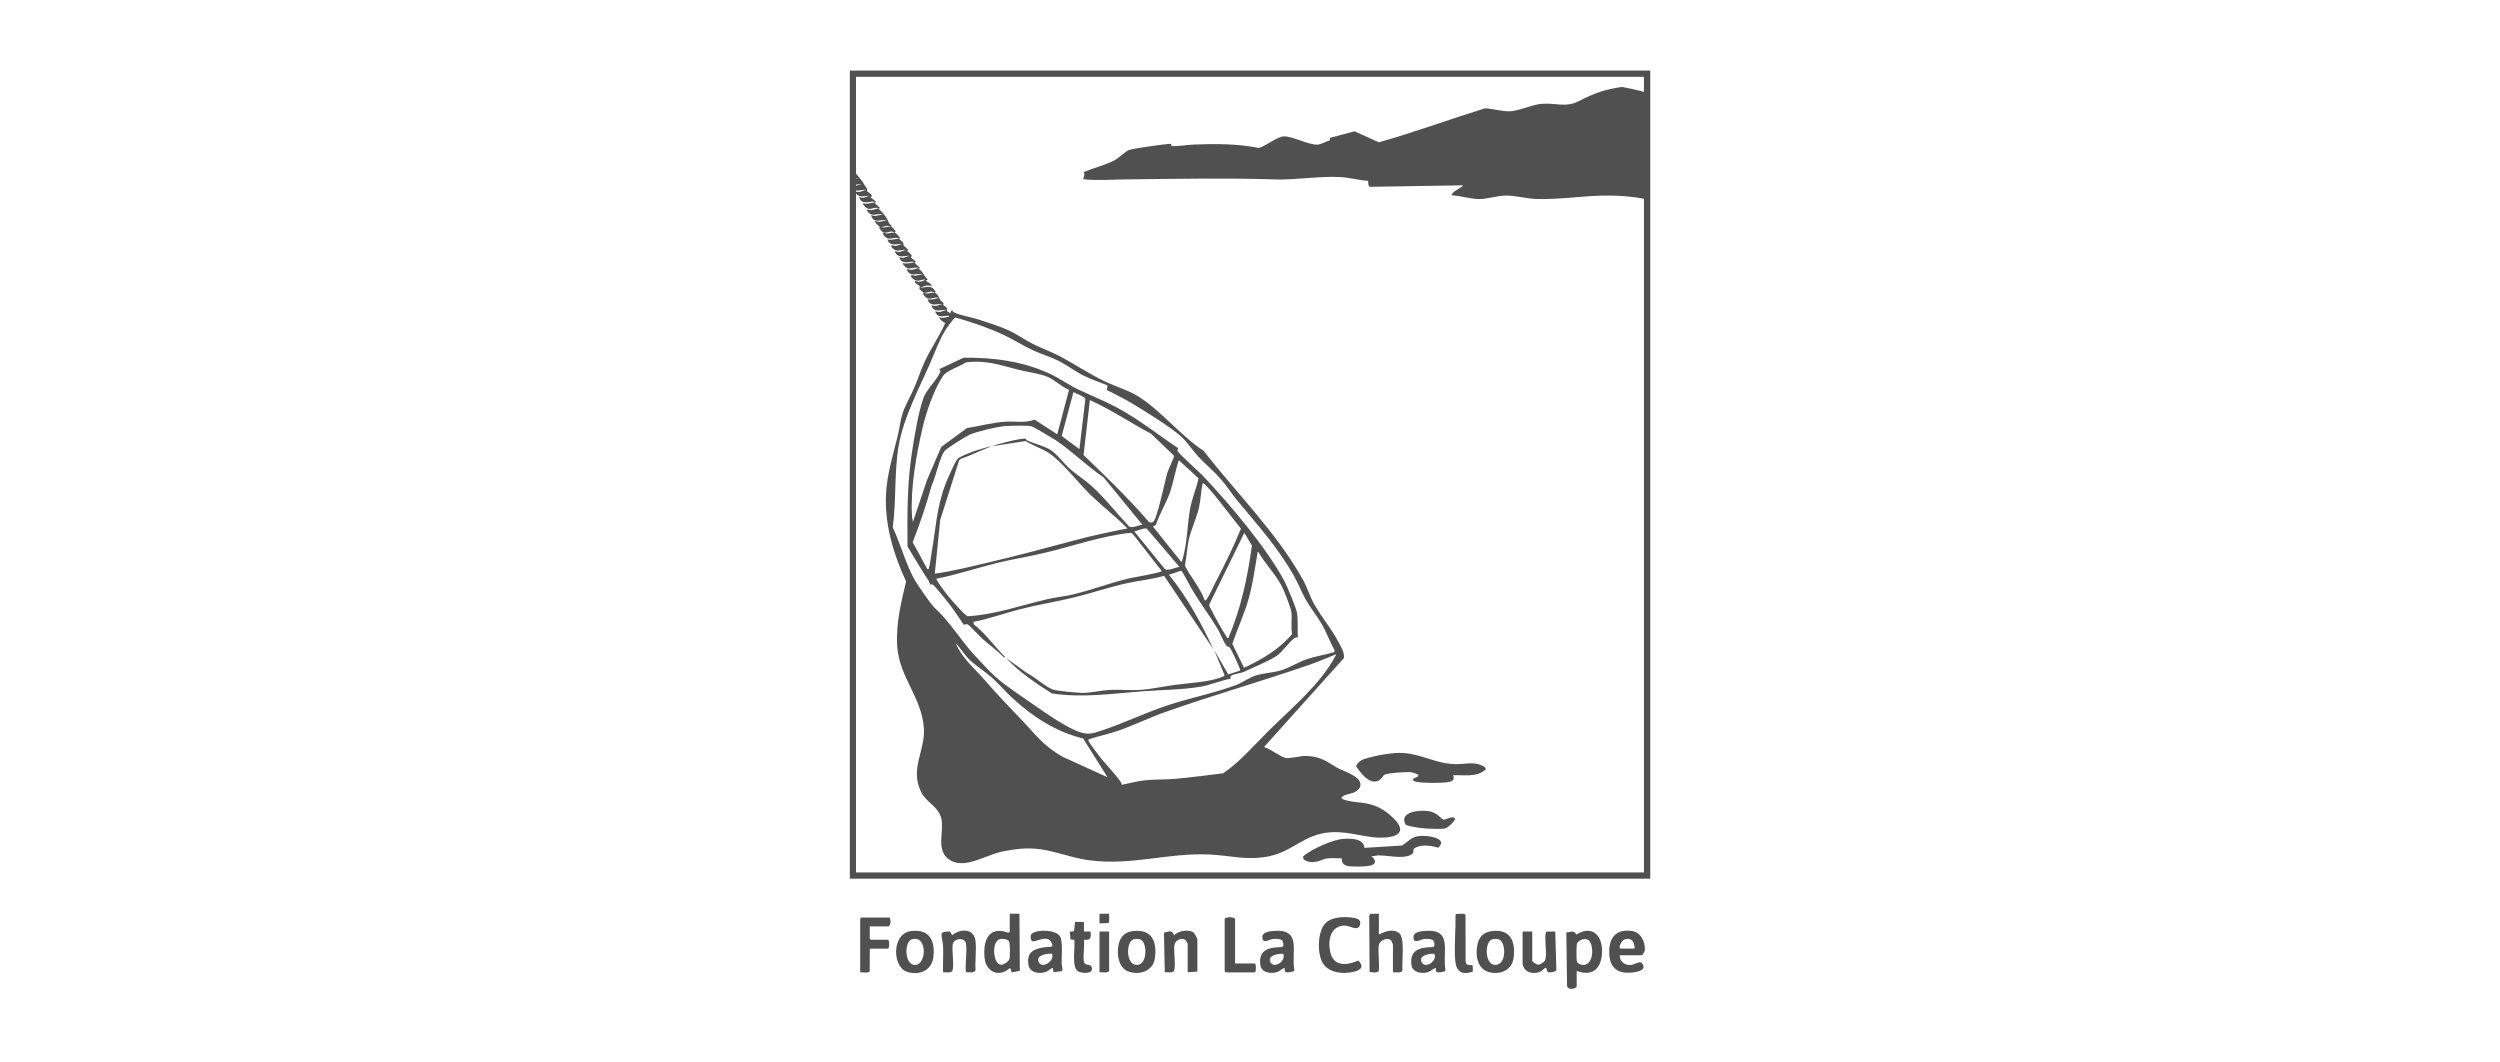<svg xmlns="http://www.w3.org/2000/svg" id="Calque_1" viewBox="0 0 400 170"><defs><style>
      .cls-1 {
        fill: #505050;
      }
    </style></defs><g><path class="cls-1" d="M161.57,146.2h1.54s.06,9.14.06,9.14l-1.29.24-.26-.72c-1.72,1.58-3.86.72-4.09-1.6-.27-2.71.61-5.2,3.79-4.02l.24-.13v-2.91ZM159.99,150.26c-1.38.31-1.15,4.09.21,4.11.39,0,1.2-.55,1.31-.93s.12-2.51-.06-2.8c-.25-.43-1.02-.48-1.46-.38Z"></path><path class="cls-1" d="M252.27,155.34v2.55c-.36.4-1.42.51-1.54-.12l-.12-8.59c.7,0,1.2-.44,1.61.35,2.18-1.39,3.91-.27,4.09,2.19.19,2.72-1.14,4.75-4.04,3.62ZM254.25,150.51c-.52-.58-1.77-.11-1.95.52-.08.26-.08,2.39-.02,2.7.1.56.95.76,1.43.6,1.26-.4,1.3-2.99.55-3.82Z"></path><path class="cls-1" d="M220.62,146.2v3.32c.96-.48,2.25-.98,3.23-.24s.42,4.72.54,5.97c-.15.52-1.09.27-1.52.32v-4.45s-.23-.56-.27-.62c-.54-.65-1.89-.02-1.99.73-.17,1.25.15,2.85-.01,4.14-.1.31-1.35.26-1.47.08l-.05-8.96.19-.28,1.35-.02Z"></path><path class="cls-1" d="M212.12,147.67c.98-.98,2.86-1.01,4.15-.86.75.09,1.61.26,1.32,1.18-.35,1.12-1.58.08-2.49.1-2.35.05-2.71,2.64-2.2,4.46.61,2.19,2.78,1.88,4.43,1.13.9.93.54,1.45-.58,1.76-1.66.47-4.1.29-5.08-1.31s-.88-5.14.45-6.47Z"></path><path class="cls-1" d="M229.74,154.86c-.42.09-.7.46-1.1.62-.98.39-2.62.2-2.8-1.04-.36-2.53,1.39-2.87,3.47-2.91.31-.1.22-.73.08-.97-.23-.39-1.19-.37-1.6-.31-.58.08-1.71.92-1.62-.43.04-.68,1.18-.83,1.75-.87,4.65-.39,2.8,3.31,3.36,6.31l-.11.14c-.18.06-.38.12-.57.14-.67.09-.94.1-.86-.68ZM229.51,152.61c-.71-.07-2.57.22-2.07,1.3.55,1.19,2.56-.12,2.07-1.3Z"></path><path class="cls-1" d="M205.56,154.86c-.42.09-.7.46-1.1.62-.98.39-2.62.2-2.8-1.04-.36-2.53,1.39-2.87,3.47-2.91.31-.1.22-.73.08-.97-.23-.39-1.19-.37-1.6-.31-.58.08-1.71.92-1.62-.43.04-.68,1.18-.83,1.75-.87,4.65-.39,2.8,3.31,3.36,6.31l-.11.14c-.18.06-.38.12-.57.14-.67.09-.94.1-.86-.68ZM205.32,152.61c-.71-.07-2.57.22-2.07,1.3.55,1.19,2.56-.12,2.07-1.3Z"></path><path class="cls-1" d="M168.58,155.56l-.14-.69c-.08-.09-.74.48-.92.56-1.09.49-2.78.27-2.98-1.11-.29-2.03.93-2.54,2.66-2.77.64-.09,1.72.18.87-.99-.68-.93-2.54.26-2.93.02-.23-.14-.39-.95-.01-1.22.93-.68,3.83-.63,4.48.48.48.81.22,3.3.25,4.37.01.35.29.94,0,1.18l-1.29.16ZM168.33,152.61c-.76-.1-2.71.22-2.12,1.35s2.55-.23,2.12-1.35Z"></path><path class="cls-1" d="M259.15,152.85c.02,1.04.82,1.63,1.84,1.54.53-.05,1.38-.71,1.73-.27,1.19,1.5-2.26,1.65-3.14,1.44-1.82-.42-2.2-2.07-2.09-3.73.15-2.12,1.36-3.14,3.49-2.89,1.52.18,2.21,1.6,2.21,3.01,0,.25-.37.89-.54.89h-3.5ZM261.52,151.78c.06-.99-.45-1.83-1.55-1.49-.6.19-1.11,1.49-.65,1.49h2.19Z"></path><path class="cls-1" d="M145.77,148.97c2.93-.36,3.88,1.51,3.57,4.16-.25,2.14-2.21,2.96-4.14,2.39-2.46-.72-2.59-6.16.57-6.55ZM146,150.26c-1.33.3-1.26,3.66.03,4.07,2.17.7,2.57-4.67-.03-4.07Z"></path><path class="cls-1" d="M181.34,148.97c2.95-.34,3.8,1.67,3.45,4.28-.27,2.07-2.3,2.8-4.12,2.24-1.54-.48-1.93-2.33-1.79-3.76.15-1.54.84-2.58,2.45-2.77ZM182.75,150.51c-.3-.33-.98-.35-1.39-.22-1.29.4-1.23,4.46.75,4.07,1.38-.27,1.43-2.99.64-3.85Z"></path><path class="cls-1" d="M238.73,148.97c2.95-.36,3.8,1.69,3.45,4.28-.27,2.02-2.21,2.79-4.02,2.26-1.87-.55-2.13-2.83-1.75-4.47.29-1.24,1.05-1.92,2.31-2.07ZM240.14,150.51c-.3-.33-.98-.35-1.39-.22-1.3.4-1.23,4.46.75,4.07,1.42-.28,1.43-2.99.64-3.85Z"></path><path class="cls-1" d="M191.57,155.45l-1.54.12v-4.57s-.23-.45-.27-.5c-.59-.64-1.76-.09-1.86.73-.13,1.06.23,3.14-.02,4.01-.15.52-1.09.27-1.52.32l-.12-6.35c.76-.13,1.28-.5,1.6.42.71-.67,2.33-1.03,3.14-.41.14.11.6.93.6,1.06v5.16Z"></path><path class="cls-1" d="M154.57,151.01c-.2-1.13-2.01-.89-2.14.11-.14,1.09.25,3.22-.02,4.13-.15.52-1.09.27-1.52.32-.05-1.4.07-2.82,0-4.22-.02-.52-.28-1.45-.25-1.89s1.02-.42,1.35-.42l.37.59c1.39-1.12,3.52-1.11,3.73,1.01.15,1.42-.1,3.06,0,4.5-.12.66-1.06.36-1.54.42-.17-1.36.23-3.28,0-4.57Z"></path><path class="cls-1" d="M245.16,149.05v4.68c0,.17.71.63.99.62.3-.02.93-.42,1.06-.71.37-.85-.11-3.25.09-4.3.02-.14.04-.24.19-.28l1.35-.02.18,6.17c-.16.31-.97.42-1.3.34-.31-.11-.19-.82-.49-.69-.18.08-.42.45-.81.62-.81.34-1.98.27-2.51-.5-.06-.09-.3-.6-.3-.65v-5.28h1.54Z"></path><path class="cls-1" d="M142.36,146.8c.15.5.24,1.03-.18,1.42h-3.02v1.96l.18.18h2.73l.16.2c.03.11.02.22.02.33.03.29.06.71-.18.9h-2.9l-.02,3.6c-.12.37-1.19.13-1.52.19v-8.6l.18-.18h4.56Z"></path><path class="cls-1" d="M197.61,154.15h3.14l.16.2c.03.23.04.47.02.7-.02.21.03.4-.18.53h-4.62l-.18-.18v-8.42c.36-.29,1.31-.29,1.66,0v7.17Z"></path><path class="cls-1" d="M235.66,155.44c-1.74.65-2.7,0-2.83-1.82-.17-2.34.09-4.95.06-7.3l.14-.09c.32.02,1.33-.17,1.45.18l.02,7.45c.14.9.91.35,1.13.65l.03.94Z"></path><path class="cls-1" d="M173.43,147.51v1.54s1.07,0,1.07,0c.07.97.06,1.46-1.07,1.3.13,1.04-.18,2.51,0,3.5.16.88,1.26.12,1.28,1.19.02.83-1.63.68-2.16.4-1.19-.64-.47-3.9-.67-5.08l-.6-.05-.11-1.25.52-.02.18-.18.14-1.35h1.42Z"></path><path class="cls-1" d="M177.46,149.05v6.34c-.38.36-1.05.11-1.54.18v-6.52h1.54Z"></path><path class="cls-1" d="M177.46,146.2c-.05.32.12,1.33-.11,1.49l-1.43.05v-1.54s1.54,0,1.54,0Z"></path><g><path class="cls-1" d="M263.54,14.82v17.08c-2.43-.49-4.81-.66-7.3-.6-3.4.09-7.18.67-10.55.53-1.65-.07-3.31-.6-4.99-.53-1.27.06-2.78.55-4.01.55-1.34,0-2.98-.52-4.35-.6-.21-.15-.04-.17.06-.3.46-.6,1.23-.75,1.72-1.3l-14.98.24c-.17-.04-.31-.76-.2-.95-1.42-.08-2.92-.51-4.32-.6-3.39-.22-7.11.47-10.56.37-8.1-.25-16.19-.1-24.3,0-1.8.02-4.34.19-6.06,0-.18-.02-.3-.01-.41-.18.24-.34.25-.63.11-1.01,1.52-.62,3.32-1.08,4.79-1.8.7-.34,1.97-1.54,2.35-1.68.88-.33,5.29-.9,6.45-1.01.13-.01.26-.04.39,0l.07.35c1.19.03,2.37-.2,3.55-.25,3.55-.15,6.94-.13,10.44.54,1.11-.31,2.93-1.84,4.02-1.85,1.43,0,3.96,1.39,5.33,1.32.62-.03,1.34-.53,1.97-.66l.04-.42,3.92-1.05,3.9,1.76c5.72-1.62,11.3-3.68,16.98-5.44,1.22.05,2.7.5,3.9.48,1.37-.02,3.52-1.02,4.99-1.18,2.3-.26,3.98.68,6.17-.47,2.37-1.24,4.17-1.88,6.88-2.25,1.33.25,2.67.55,3.95.92Z"></path><g><g><path class="cls-1" d="M142.6,36.28c.29.18.54.48.71.77l-.12.18c-.72-.45-1.01.05-1.78,0-.22-.11-.78-.62-.71-.89l.12-.06c.6.31,1.13-.1,1.78,0Z"></path><path class="cls-1" d="M139.87,32.37l-.17-.13c-.87.07-1.98.48-2.2-.7l.64.12,1.02-.35c-.97.05-1.85.45-2.37-.65l.76.06,1.02-.35c-.74-.11-2.08.64-2.02-.59l1.42-.3-1.42.06v-.95s.83-.06.83-.06l-.83-.06v-1.3c.19.03.22.21.28.35.19.46,1.09,1.33,1.32,1.79.21.43.49.68.59.95.05.13-.05.29-.03.33.06.1.68.36.81.79l-.24.18.83.66c.04.26-.07.16-.24.18l.95.89c-.03.12-.25.04-.36.06.69.51,1.01.95,1.47,1.67.2.3.23.81.72,1.06l-.06.24c-.72-.45-1.01.05-1.78,0-.15-.08-.97-.81-.83-.95l.76.13,1.13-.24c-.95-.24-2.12.64-2.49-.83l.65.13,1.25-.24c-1.07-.28-1.93.63-2.61-.77.24-.09.47.09.77.07s.61-.19,1.01-.25c-.03-.02.08-.14-.29-.13-.62.02-.94.41-1.55,0-.08-.05-.51-.48-.53-.54-.12-.27.15-.13.24-.12.63.06.91-.09,1.53-.17Z"></path><path class="cls-1" d="M143.19,37.23c.33.2.63.56.83.89,0,.11-.16.05-.24.06.12.07.66.55.72.65.11.18,0,.34.06.42.08.14.65.52.76.77l-.24.18c.41.08.62.46.83.77l-.24.18.83.66c.04.26-.07.16-.24.18l.95.89c-.03.12-.25.04-.36.06.85.44.88,1.13,1.54,1.72.1.25-.38.16-.24.29.22.2.8.33.95.77l-.86-.04-1.04.33c.85.07,1.69-.5,2.3.37.09.12.33.4.07.47-.73-.47-.98.06-1.78,0-.1-.05-.62-.51-.66-.6-.09-.22.07-.42.05-.46-.05-.08-.9-.45-.82-.84.31.07.54.15.88.11.17-.02.72-.15.78-.35-.77.03-1.28.51-1.96-.12-.57-.52-.34-.71.35-.47l1.25-.24c-1.07-.26-1.93.59-2.61-.77.28-.11.54.1.88.06.26-.03.51-.18.9-.24,0,0,.06-.12-.17-.13-.5,0-1.01.26-1.52.1-.1-.03-.64-.54-.67-.63-.12-.27.15-.13.24-.12.63.06.91-.09,1.53-.17l-.17-.13c-.94.1-1.82.43-2.2-.7l.64.12,1.02-.35c-.98,0-1.91.48-2.37-.71l.76.12,1.02-.35c-.53-.09-1.05.21-1.57.09s-1.41-1.13-.06-.71l1.04-.34c-.94-.03-1.96.49-2.37-.71.62.15,1.12-.06,1.78-.12,0,0,.07-.1-.17-.13-.82-.08-1.54.49-2.13-.36-.09-.12-.33-.4-.07-.47.6.31,1.14-.1,1.78,0Z"></path><path class="cls-1" d="M149.59,46.84c.68.44.54.69.83,1.13.12.18.46.37.54.54.06.13-.06.29-.04.33s.41.17.56.45c.14.26.02.47.03.5.03.05.45.19.51.37.13-.19.07-.54.41-.47-.01.14.02.2.15.27.85.45,2.9.8,3.95,1.15,1.5.49,3.38,1.08,4.8,1.72,1.33.6,2.64,1.55,3.95,2.21,1.46.73,3.02,1.27,4.47,2.05,2.44,1.32,4.58,2.78,7.15,4,1.55.73,3.61,1.36,5.02,2.21,3.62,2.17,7.04,6.47,10.67,8.84,5.31,6.85,11.73,13.1,15.95,20.75.64,1.15,1.06,2.6,1.71,3.74,1.26,2.22,2.93,4.13,4.14,6.53.37.73.7,1.26.64,2.12l-12.79,14.25c1.04.25,2.57,1.58,3.53,1.76.6.11,2.29-.37,3.18-.34,2.38.07,3.22.86,5.07,1.93.96.55,4.18,1.4,3.58,3.05-.14.39-.72.77-1.09.92-.29.12-2.2.4-1.8.97,1.33.57,2.81.47,4.24.8s2.51.94,3.63,1.94c1.9,1.68,2.21,3.16-.83,3.43-2.92.26-5.66-1.03-8.78-.83-4.38.27-6.07,3.12-10.11,3.88-3.46.65-5.99-.16-9.33-.32-6.64-.31-12.46,1.81-19.19.93-3.78-.49-6.5-2.07-10.46-1.89-1.19.06-2.66.29-3.83.56-2.34.54-5.57,2.64-7.85,1.41-2.81-1.52-.9-4.92-1.68-7.09-.62-1.73-2.35-2.29-3.16-3.95-1.81-3.73.71-6.6.46-10.18-.35-5-3.96-8.16-4.27-13.16-.22-3.54.62-6.91,1.42-10.32-2.04-4.4-3.48-9.2-3.2-14.12.17-3.05,1.11-6.12,1.84-9.06.3-1.18.43-2.57.8-3.7.42-1.31,1.33-2.85,1.89-4.16s1.04-2.83,1.66-4.15c.99-2.1,2.34-4.06,3.3-6.18-.21.05-1.12-.73-.95-.89.6.21.97-.01,1.54-.12.03-.2-.28-.13-.41-.12-.88.07-1.39.34-1.84-.71l.77.11,1.13-.35c-.96-.04-2.06.53-2.49-.71l.74.09,1.03-.33c-.94-.03-1.96.49-2.37-.71l.87-.02.9-.22c-.62-.24-1.16.26-1.78.06-.26-.08-.95-.78-.59-.9.6.31,1.14-.1,1.78,0ZM177.21,61.67c-1.26-.53-2.6-.97-3.83-1.57-1.35-.66-2.55-1.62-3.87-2.3-1.35-.69-2.82-1.11-4.19-1.73-1.62-.74-3.12-1.73-4.74-2.49-2.47-1.16-5.05-2.01-7.66-2.77-.2-.03-.3.19-.41.32-1.95,2.24-2.57,4.47-3.72,7.07-1.8,4.05-4.16,8.52-4.97,12.93-.77,4.2-.39,8.99-.98,13.25,1.26,2.66,2.11,6,3.58,8.52.42.72,2.55,3.83,3.06,4.29,2.43,2.19,4.13,5.1,6.34,7.53.91,1,2.42,2.61,3.38,3.5,1.51,1.4,4.58,3.41,6.37,4.66s5.27,3.68,7.32,4.3c1.31.39,1.98.16,3.21-.24,3.66-1.19,7.33-3,10.99-4.18s7.17-1.85,10.71-3.17c1-.37,2.06-1.17,3.02-1.48,1.24-.41,2.83-.46,4.13-.85,1.4-.43,2.82-1.35,4.23-1.82s2.94-.68,4.33-1.12l.02-.26c-.72-1.35-1.26-2.82-2.02-4.15s-1.75-2.52-2.49-3.8c-.75-1.3-1.28-2.73-2.02-4.03-2.51-4.42-5.69-7.99-8.91-11.84-.97-1.16-1.79-2.48-2.79-3.62-1.08-1.23-2.43-2.35-3.56-3.55-.89-.95-1.81-2.37-2.73-3.2-1.69-1.53-5.78-4.07-7.85-5.31-1.31-.79-2.71-1.46-4.07-2.16l.11-.69ZM177.22,124.38l-3.92-6.22c-4.46-1.11-8.03-3.46-11.38-6.53-1.1-1.01-2.09-2.21-3.2-3.2s-2.51-1.85-3.56-2.84c-.85-.8-1.43-1.85-2.25-2.67,1,2.37,2.94,3.93,4.57,5.81,2,2.31,3.71,4.09,5.81,6.28,2.37,2.47,3.63,4.36,6.81,6.11l7.12,3.25ZM179.47,125.57c1.13-.22,2.37-.56,3.51-.7,1.64-.2,3.32-.11,4.96-.25,2.59-.23,5.19-.57,7.76-.89,2.76-1.89,4.89-4.43,7.24-6.76,3.61-3.59,8.24-7.39,10.65-11.88.07-.13.19-.21.14-.39-1.4.55-2.79,1.17-4.21,1.66-7.63,2.65-15.42,4.85-23.04,7.55-2.57.91-5.04,2.12-7.55,3-1.53.54-3.15.86-4.69,1.36-.16.11-.13.14-.06.3.24.52,1.23,1.75,1.62,2.29,1.08,1.45,2.58,2.87,3.54,4.29.09.13.13.26.12.42Z"></path><path class="cls-1" d="M232.47,124.03c.27.52.11.87-.44,1.04-.91.27-4.57.24-5.52,0-.18-.04-.33-.13-.44-.27-.09-.4,1.12-.4.82-.87-.03-.04-.86-.34-1-.36-.78-.11-3.66.08-4.35.37-.2.09-.49.66-.8.86-1.49.97-3.06-1.1-3.77-2.23.24-.53.71-.94,1.26-1.11,1.75-.56,4.42-1.08,6.25-.98,2.94.15,5.17,1.69,8.3,1.78,1.47.05,2.9-.43,4.3.21.24.11.73.32.62.66-1.45,1.29-3.44.83-5.21.91Z"></path><path class="cls-1" d="M219.43,136.96c.46.5.98,1.05.09,1.45-.64.29-3.27.31-3.98.13-.64-.17-.92-.57-.85-1.22-.71.04-1.48-.07-2.18.01-1.12.13-1.64.75-2.97.57-.62-.09-1.51-.55-.77-1.11,1.33-1,4.45-2.45,6.09-2.56,1.21-.08,3.3-.15,3.45,1.43l6.01-.38c1.58-1.07,1.73-1.66,3.82-1.52,1.02.07,3.41.5,2,1.87-1.16-.32-2.46-.56-3.6-.04-.84.38.12.8-.98,1.27-1.31.55-3.56-.01-5,0-.33,0-.75.18-1.13.1Z"></path><path class="cls-1" d="M224.91,131.95c-.08-.08-.25-.61-.25-.74,0-1.54,3.04-1.62,4.11-1.4.32.07.72.25,1.01.41.31.18,1.01.88,1.11.91.49.12,1.44-.71,1.93-.16.06.33-1.22,1.53-1.61,1.59-.71.11-2.31.05-3.07,0-.53-.03-2.94-.32-3.23-.62Z"></path></g><path class="cls-1" d="M188.47,71.64c.07.13-.11.35-.08.5.05.28,3.53,3.42,4.07,3.98,4.26,4.51,10.25,11.56,13.12,17,.42.8,1.79,4.14,1.94,4.94.21,1.13.03,2.73.16,3.91-.2,0-.35.01-.53.12-.81.48-1.94,2.21-2.86,2.83-1.31.89-3.7,1.82-5.17,2.54-.49.24-1.8.4-2.15.66-.15.11-.04.33-.08.48-1.64.28-3.18,1.01-4.83,1.28-3.05.5-6.36.5-9.45.74-4.86.38-9.42,1.06-14.32.33-2.61-1.66-5.19-3.4-7.32-5.66l3.35,2.4c1.23.58,2.94,2.21,4.12,2.63.65.23,4,.54,4.79.54,1.35,0,2.99-.41,4.38-.48,1.59-.08,3.28.11,4.86,0,1.76-.12,3.8-.57,5.59-.81,2.2-.3,5.58-.43,7.58-1.31.14-.06.31-.09.27-.28l-1.65-3.99,2.26,3.91,1.89-.6c.03-.12-.01-.24-.05-.35-.13-.41-1.38-3.1-1.6-3.35-.11-.13-.34-.09-.54-.32-.42-.48-1-1.99-1.39-2.64-1.17-1.97-2.56-3.81-3.75-5.74-.7-1.13-1.27-2.36-1.97-3.49l-.22-.08-1.86.63c2.93,3.6,5.16,7.71,7.11,11.92l-7.88-11.75c-1.91.56-3.91.74-5.85,1.16-2.91.63-5.73,1.61-8.6,2.31-2.8.68-5.67,1.13-8.47,1.84-2.54.65-5.02,1.56-7.61,2.06l.11.42c1.91,1.49,3.27,3.52,4.99,5.21l-.18.06c-1.09-1.1-2.36-1.99-3.5-3.02-.4-.36-2.15-2.29-2.43-2.31-.2-.02-.44.22-.59,0-.95-1.44-1.93-2.88-3.03-4.21-.29-.35-1.6-1.95-1.83-2.09s-.39.02-.41,0c-.03-.02-.17-.46-.27-.62-1.17-1.77-2.27-3.65-3.39-5.51-.03-5.2-.08-9.95.72-15.11.38-2.47,1.03-6.52,1.89-8.78.51-1.33,2.16-2.77,2.68-4.16l-.22-.31,3.91-1.84c4.74-.05,9.56.57,13.87,2.61,1.53.72,3.01,1.8,4.58,2.53,3,1.39,5.29,2.25,8.17,4.05,2.62,1.63,5.07,3.52,7.63,5.24ZM171.04,62.38c-1.2-.48-2.34-1.66-3.51-2.12-1.24-.5-3.22-.75-4.59-1.1-2.92-.74-5.26-1.61-8.42-1.17-.92.65-3.05,1.28-3.64,2.17-1.43,2.11-2.68,5.75-3.26,8.24-1.02,4.38-1.97,9.72-1.7,14.2.02.34.16.66.12,1l2.28-6.79,2.28-5.3,4.11-3.02c2.03-.31,4.16-.91,6.21-1.02,1.52-.09,3.18.25,4.61-.33l3.63,2.35,1.88-7.1ZM172.71,71.85l.95-8c-.07-.41-1.53-.85-1.9-1.13l-1.89,7.04,2.83,2.09ZM174.38,64.03l-1.01,8.77c3.58,3.46,7.18,6.91,10.43,10.68.18.15.45.16.66.06.68-.34,1.98-6.88,2.34-7.98.12-.39,1.11-2.49,1.05-2.64l-3.7-3.54c-3.28-1.73-6.37-3.84-9.76-5.36ZM158.72,71.38c.87-.32,4.64-1.31,5.37-1.19.09.01.07.21.23.28,1.1.49,2.65.87,3.65,1.44s2.27,2.27,3.19,3.09c1.07.94,2.32,1.71,3.38,2.66,2.21,1.97,4.09,4.42,6.11,6.58.51.32,1.54-.23,2.12-.3l-6.22-7.59c-2.61-1.74-5.04-4.18-7.61-5.9-.48-.32-3.59-2.17-3.92-2.25-.71-.16-3.29-.08-4.13-.03-1.26.08-4.48.85-5.66,1.34-.66.27-3.36,2-3.93,2.48-.89.75-1.58,4.43-2.21,5.61-.87,3.11-1.88,6.16-3.06,9.16l2.35,4.3c.31.03.19,0,.24-.17.2-.66.31-1.69.43-2.41.67-3.84.8-7.24,2.2-10.96.34-.89,1.4-3.3,1.9-4.03.11-.17.17-.18.32-.27,1.18-.69,3.86-1.58,5.22-1.83-1.68.62-3.31,1.47-5.01,2.04l-.23.24-3.02,9.54-.86,8.57c2.9-.39,5.74-1.12,8.59-1.79,4.6-1.08,9.12-2.28,13.68-3.51,2.83-.77,5.69-1.37,8.56-1.93-1.86-1.88-3.98-3.5-5.87-5.33s-4.46-5.17-6.54-6.62c-1.12-.79-2.72-1.29-3.9-2.03l-5.39.83ZM188.96,89.88c.18-.02.18-.17.22-.31.8-2.6.76-5.51,1.23-8.14.28-1.6,1.02-3.29,1.35-4.9l-3.15-2.9c-.57,1.69-.86,3.58-1.45,5.25-.61,1.7-1.65,3.37-2.22,5.1l-.47.26,4.5,5.63ZM192.75,96.05c.21.05.23-.06.34-.2.38-.5,1.04-1.98,1.38-2.65,1.47-2.81,2.88-5.67,4.08-8.61-.76-.88-5.48-7.28-6.1-7.29-.31,1.23-.32,2.57-.59,3.8-.38,1.76-1.29,3.58-1.67,5.32-.28,1.31-.32,2.76-.61,4.08.97,1.89,2.42,3.52,3.17,5.53ZM188.72,90.71l-5.22-6.11c-.44-.22-1.51.36-2.02.42l4.91,6.05c.54.31,1.7-.31,2.32-.36ZM149.83,92.61c-.08.08.63,1.07.73,1.22.37.53.76,1.06,1.17,1.56.41.51,2.71,3.17,3.13,3.21,4.41-.27,8.52-1.76,12.75-2.74,1.41-.33,2.89-.45,4.3-.8,2.9-.72,5.77-1.82,8.75-2.52.54-.13,5.22-.92,5.22-1.18l-4.68-5.99-.35-.13c-4.71.55-9.18,2.13-13.75,3.22-2.46.59-4.97.99-7.43,1.58-3.29.8-6.51,1.9-9.84,2.55ZM196.54,102.09c2.02-4.74,3.06-9.7,3.77-14.8l-1.22-2.04-5.61,11.47c-.04.27.2.58.32.82.62,1.29,1.7,3.18,2.48,4.39.07.12-.01.21.26.15ZM199.04,106.84c2.86-1.32,5.66-2.96,7.7-5.4-.25-1.16.04-2.54-.14-3.64-.11-.64-1.03-2.96-1.34-3.64-.9-2-2.8-3.89-3.91-5.81-.28-.05-.14.13-.17.3-.4,2.28-.75,4.84-1.37,7.05-.68,2.45-1.82,4.9-2.64,7.31l1.87,3.83Z"></path></g></g></g><path class="cls-1" d="M264.04,140.59h-128.07V11.29h128.07v129.3ZM136.96,139.59h126.07V12.29h-126.07v127.3Z"></path></svg>
